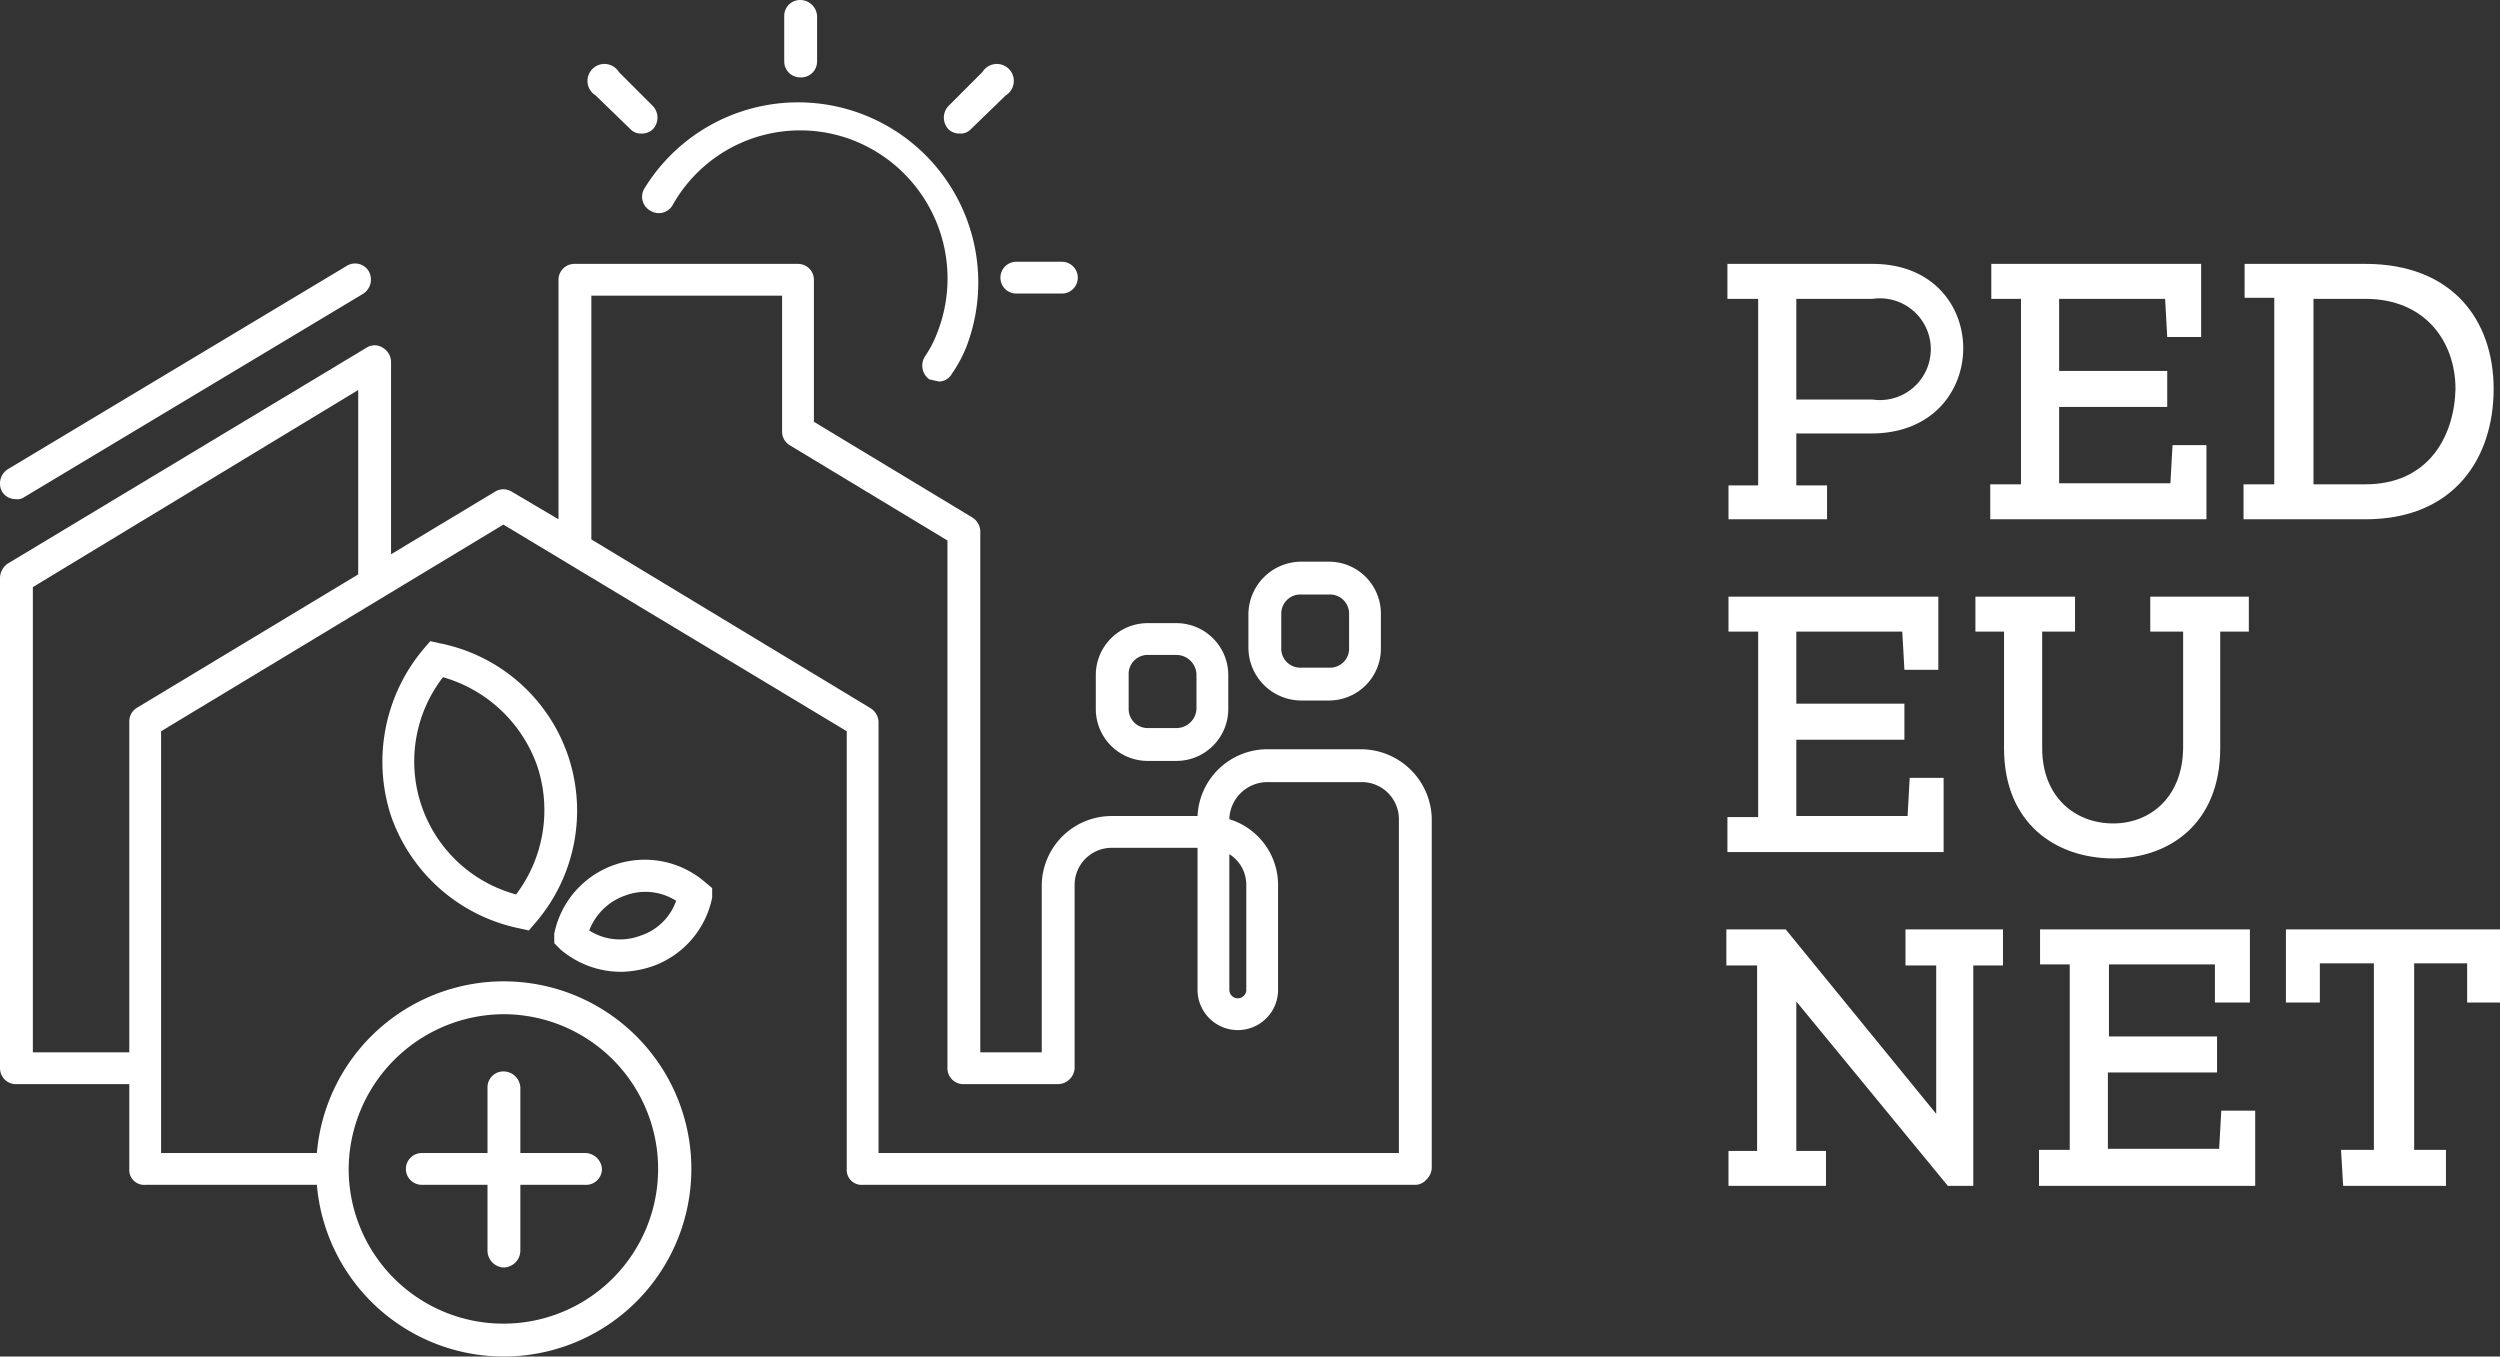 <svg xmlns="http://www.w3.org/2000/svg" width="235.9" height="128" viewBox="0 0 235.9 128"><rect x="0" y="0" width="235.9" height="128" fill="#333333" stroke="none"/><g id="Layer_2" data-name="Layer 2"><g id="Layer_1-2" data-name="Layer 1"><g><g><path d="M53.6,71.3A16.1,16.1,0,0,0,41.5,60.7l-.9-.2-.6.7A16.5,16.5,0,0,0,36.9,77,16.3,16.3,0,0,0,49,87.6l.9.2.6-.7A16.2,16.2,0,0,0,53.6,71.3ZM48.7,84.4a13,13,0,0,1-6.9-20.5,13.3,13.3,0,0,1,8.9,8.4A13.2,13.2,0,0,1,48.7,84.4Z" style="fill: #fff"></path><path d="M58,81.6a8.7,8.7,0,0,0-5.7,6.5V89l.6.6a8.8,8.8,0,0,0,5.8,2.1,9.7,9.7,0,0,0,2.8-.5,8.7,8.7,0,0,0,5.7-6.5v-.9l-.6-.5A8.7,8.7,0,0,0,58,81.6Zm2.4,6.7a5.4,5.4,0,0,1-4.8-.5A5.6,5.6,0,0,1,59,84.5a5.4,5.4,0,0,1,4.8.5A5.3,5.3,0,0,1,60.4,88.3Z" style="fill: #fff"></path><path d="M39.8,111.8H46V118a1.6,1.6,0,0,0,1.5,1.6,1.6,1.6,0,0,0,1.6-1.6v-6.2h6.1a1.5,1.5,0,0,0,1.6-1.5,1.6,1.6,0,0,0-1.6-1.5H49.1v-6.2a1.6,1.6,0,0,0-1.6-1.5,1.5,1.5,0,0,0-1.5,1.5v6.2H39.8a1.5,1.5,0,0,0-1.5,1.5A1.5,1.5,0,0,0,39.8,111.8Z" style="fill: #fff"></path><path d="M1.5,47.1a1.1,1.1,0,0,0,.8-.2l32-19.2a1.6,1.6,0,0,0,.5-2.1,1.5,1.5,0,0,0-2.1-.5L.7,44.3a1.6,1.6,0,0,0-.5,2.1A1.5,1.5,0,0,0,1.5,47.1Z" style="fill: #fff"></path><path d="M94.4,26.2a1.5,1.5,0,0,0,1.5,1.5h4.3a1.5,1.5,0,0,0,0-3H95.9A1.5,1.5,0,0,0,94.4,26.2Z" style="fill: #fff"></path><path d="M90.6,12.6a1.3,1.3,0,0,0,1-.4L94.9,9a1.6,1.6,0,1,0-2.2-2.2L89.5,10a1.6,1.6,0,0,0,0,2.2A1.5,1.5,0,0,0,90.6,12.6Z" style="fill: #fff"></path><path d="M75.5,7.3a1.5,1.5,0,0,0,1.6-1.5V1.5A1.6,1.6,0,0,0,75.5,0,1.5,1.5,0,0,0,74,1.5V5.8A1.5,1.5,0,0,0,75.5,7.3Z" style="fill: #fff"></path><path d="M59.5,12.2a1.3,1.3,0,0,0,1,.4,1.5,1.5,0,0,0,1.1-.4,1.6,1.6,0,0,0,0-2.2L58.4,6.8A1.6,1.6,0,1,0,56.2,9Z" style="fill: #fff"></path><path d="M61.4,19.9a1.5,1.5,0,0,0,2.1-.6,13.8,13.8,0,0,1,17.4-5.9,14,14,0,0,1,7.5,18.1,10.3,10.3,0,0,1-1.1,2.1,1.6,1.6,0,0,0,.4,2.2l.9.2a1.4,1.4,0,0,0,1.2-.7,13,13,0,0,0,1.4-2.6A17,17,0,0,0,60.8,17.8,1.5,1.5,0,0,0,61.4,19.9Z" style="fill: #fff"></path><path d="M122.8,66.1h2.6a4.9,4.9,0,0,0,4.9-5V57.9a4.9,4.9,0,0,0-4.9-4.9h-2.6a5,5,0,0,0-5,4.9v3.2A5,5,0,0,0,122.8,66.1Zm-1.9-8.2a1.8,1.8,0,0,1,1.9-1.8h2.6a1.8,1.8,0,0,1,1.9,1.8v3.2a1.8,1.8,0,0,1-1.9,1.9h-2.6a1.8,1.8,0,0,1-1.9-1.9Z" style="fill: #fff"></path><path d="M108.4,71.8H111a4.9,4.9,0,0,0,4.9-4.9V63.7a4.9,4.9,0,0,0-4.9-4.9h-2.6a4.9,4.9,0,0,0-5,4.9v3.2A4.9,4.9,0,0,0,108.4,71.8Zm-1.9-8.1a1.8,1.8,0,0,1,1.9-1.9H111a1.9,1.9,0,0,1,1.9,1.9v3.2a1.9,1.9,0,0,1-1.9,1.8h-2.6a1.8,1.8,0,0,1-1.9-1.8Z" style="fill: #fff"></path><path d="M128.5,70.7h-8.9A6.6,6.6,0,0,0,113,77h-8.1a6.6,6.6,0,0,0-6.6,6.5V99.3H92.5V50.1a1.6,1.6,0,0,0-.8-1.3l-14.9-9V26.4a1.5,1.5,0,0,0-1.5-1.5H54.2a1.5,1.5,0,0,0-1.5,1.5V49l-4.4-2.6a1.5,1.5,0,0,0-1.6,0l-9.8,5.9V34.1a1.6,1.6,0,0,0-.8-1.3,1.4,1.4,0,0,0-1.5,0L.7,53.2A1.7,1.7,0,0,0,0,54.5v46.3a1.5,1.5,0,0,0,1.5,1.5H12.2v8a1.4,1.4,0,0,0,1.5,1.5H29.9a17.7,17.7,0,1,0,0-3H15.2V69L47.5,49.5,79.9,69v41.3a1.4,1.4,0,0,0,1.5,1.5h52.2a1.4,1.4,0,0,0,1-.5,1.6,1.6,0,0,0,.5-1.1v-33A6.7,6.7,0,0,0,128.5,70.7Zm-81,25a14.6,14.6,0,1,1-14.6,14.6A14.7,14.7,0,0,1,47.5,95.7ZM12.9,66.8a1.5,1.5,0,0,0-.7,1.3V99.3H3.1V55.4L33.8,36.8V54.2ZM116,80.6a3.4,3.4,0,0,1,1.6,2.9v9.9a.8.8,0,1,1-1.6,0Zm16,28.2H82.9V68.1a1.6,1.6,0,0,0-.8-1.3L55.8,50.9v-23h18V40.7a1.5,1.5,0,0,0,.7,1.3l14.9,9v49.8a1.5,1.5,0,0,0,1.5,1.5h8.9a1.6,1.6,0,0,0,1.6-1.5V83.5a3.5,3.5,0,0,1,3.5-3.5H113V93.4a3.8,3.8,0,1,0,7.6,0V83.5a6.5,6.5,0,0,0-4.6-6.2,3.6,3.6,0,0,1,3.6-3.5h8.9a3.5,3.5,0,0,1,3.5,3.5Z" style="fill: #fff"></path></g><g><path d="M163,28.2V24.9h13.7c11.4,0,11.4,15.9,0,16h-7.2v4.9h2.9V49h-9.3V45.8h2.8V28.2Zm13.7,0h-7.2v9.5h7.2A4.8,4.8,0,1,0,176.7,28.2Z" style="fill: #fff"></path><path d="M205,42h3.2v7H187.8V45.7h2.9V28.2h-2.8V24.9h19.8v6.9h-3.2l-.2-3.6h-10V35h10.2v3.4H194.3v7.2h10.5Z" style="fill: #fff"></path><path d="M211.7,45.7h2.9V28.1h-2.8V24.9h11.4c8.2,0,12.1,5.3,12.1,11.8S231.6,49,223.2,49H211.7Zm20-9c0-4.4-2.8-8.5-8.5-8.5h-4.9V45.7h4.9C229.2,45.7,231.6,41.1,231.7,36.7Z" style="fill: #fff"></path><path d="M180.2,73.4h3.2v7H163V77.1h2.9V59.6h-2.8V56.3h19.8v6.9h-3.2l-.2-3.6h-10v6.8h10.2v3.4H169.5V77H180Z" style="fill: #fff"></path><path d="M206,70.5V59.6h-3.1V56.3h9.3v3.3h-2.7v11c0,7.1-4.8,10.4-10.1,10.4s-10.3-3.2-10.3-10.4v-11h-2.7V56.3h9.4v3.3h-3.1v11c0,4.6,3.1,7.1,6.7,7.1S206,75.1,206,70.5Z" style="fill: #fff"></path><path d="M163.1,108.6h2.7V91.1h-2.9V87.7h5.6l14.2,17.4v-14h-2.9V87.7H189v3.4h-2.8v20.8h-2.4L169.5,94.5v14.1h2.8v3.3h-9.2Z" style="fill: #fff"></path><path d="M209.6,104.8h3.2v7.1H192.4v-3.4h2.9V91h-2.8V87.7h19.8v6.9H209V91h-10v6.8h10.2v3.4H198.9v7.2h10.5Z" style="fill: #fff"></path><path d="M220.9,108.5H224V90.9h-5.1v3.7h-3.2V87.7h20.3v6.9h-3.2V90.9h-5v17.6h3v3.4h-9.7Z" style="fill: #fff"></path></g></g></g></g></svg>